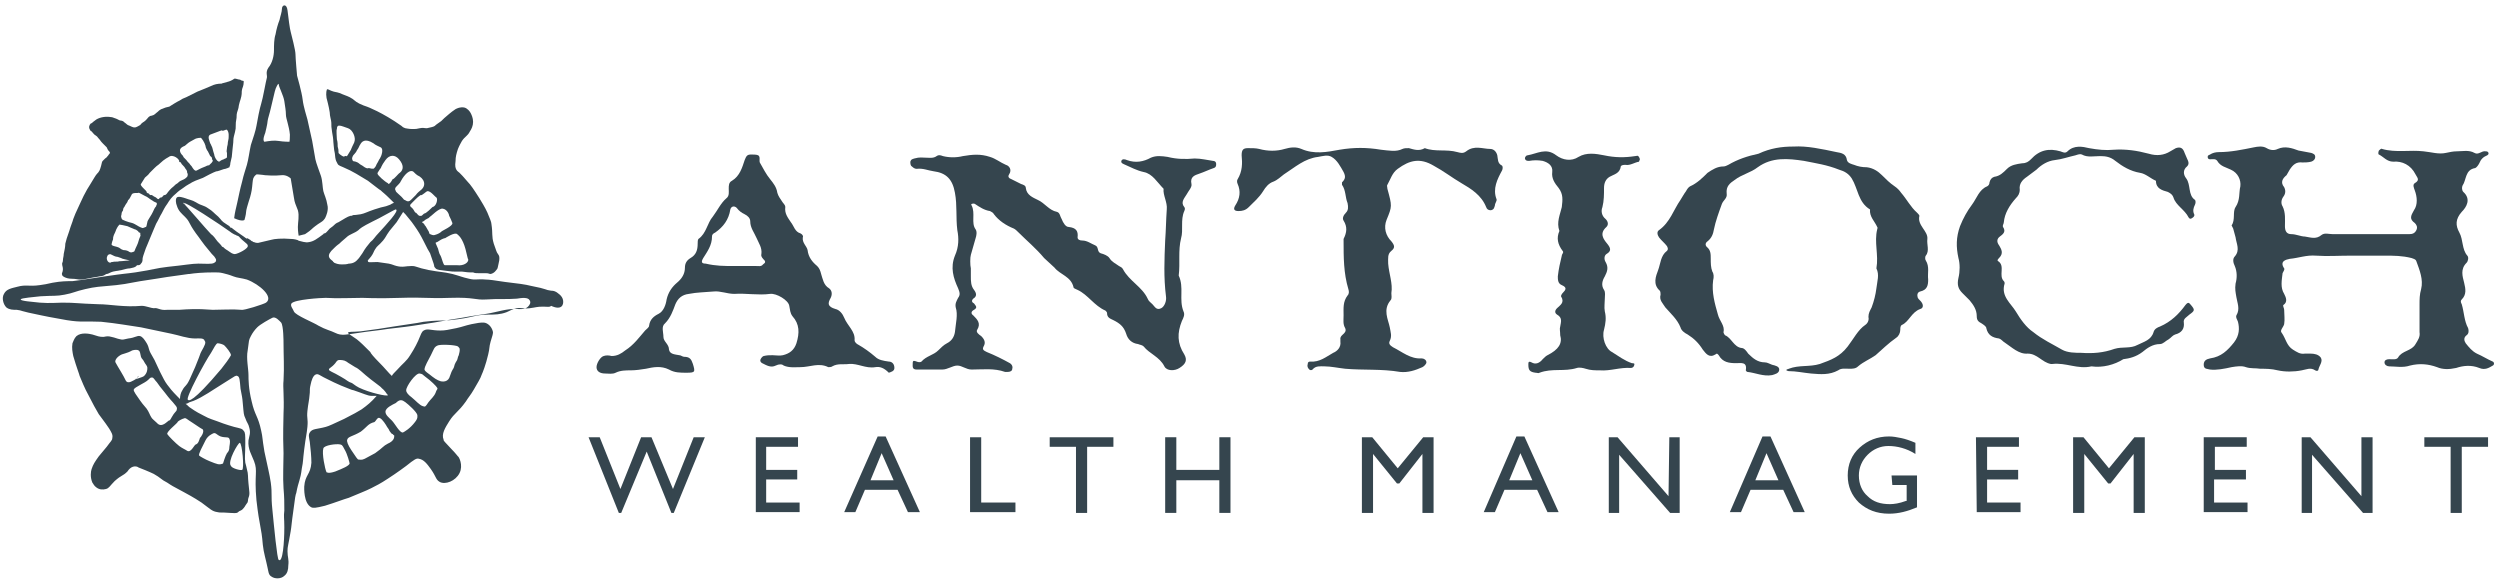 <?xml version="1.0" encoding="utf-8"?>
<!-- Generator: Adobe Illustrator 26.0.1, SVG Export Plug-In . SVG Version: 6.00 Build 0)  -->
<svg version="1.1" id="Layer_1" xmlns="http://www.w3.org/2000/svg" xmlns:xlink="http://www.w3.org/1999/xlink" x="0px" y="0px"
	 viewBox="0 0 313.9 73.7" style="enable-background:new 0 0 313.9 73.7;" xml:space="preserve">
<style type="text/css">
	.st0{fill:#35454E;}
</style>
<g>
	<path class="st0" d="M87.1,54.9h1.4l-3.9,9.5h-0.3l-3.1-7.7L78,64.4h-0.3l-3.8-9.5h1.4l2.6,6.5l2.6-6.5h1.3l2.7,6.5L87.1,54.9
		L87.1,54.9z"/>
	<path class="st0" d="M94.8,54.9h5.4v1.2h-4V59h3.9v1.2h-3.9v2.9h4.2v1.2h-5.5V54.9z"/>
	<path class="st0" d="M110.2,54.8h1l4.3,9.5H114l-1.3-2.8h-4.1l-1.2,2.8h-1.4L110.2,54.8L110.2,54.8z M112.2,60.3l-1.5-3.4l-1.4,3.4
		H112.2z"/>
	<path class="st0" d="M121.8,54.9h1.4v8.2h4.3v1.2h-5.7L121.8,54.9L121.8,54.9z"/>
	<path class="st0" d="M131.8,54.9h8v1.2h-3.3v8.3h-1.4v-8.3h-3.3L131.8,54.9L131.8,54.9z"/>
	<path class="st0" d="M153.1,54.9h1.4v9.5h-1.4v-4.1h-5.4v4.1h-1.4v-9.5h1.4V59h5.4L153.1,54.9L153.1,54.9z"/>
	<path class="st0" d="M178.7,54.9h1.3v9.5h-1.4V57l-2.9,3.7h-0.3l-3-3.7v7.4h-1.4v-9.5h1.3l3.2,3.9L178.7,54.9L178.7,54.9z"/>
	<path class="st0" d="M190.4,54.8h1l4.3,9.5h-1.4l-1.3-2.8h-4.1l-1.2,2.8h-1.4L190.4,54.8L190.4,54.8z M192.4,60.3l-1.5-3.4
		l-1.4,3.4H192.4L192.4,60.3z"/>
	<path class="st0" d="M209.6,54.9h1.3v9.5h-1.2l-6.4-7.3v7.3h-1.3v-9.5h1.1l6.4,7.4L209.6,54.9L209.6,54.9z"/>
	<path class="st0" d="M221.3,54.8h1l4.3,9.5h-1.4l-1.3-2.8h-4.1l-1.2,2.8h-1.4L221.3,54.8L221.3,54.8z M223.3,60.3l-1.5-3.4
		l-1.4,3.4H223.3L223.3,60.3z"/>
	<path class="st0" d="M237.5,59.7h3.2v4c-1.2,0.5-2.3,0.8-3.5,0.8c-1.6,0-2.8-0.5-3.8-1.4c-0.9-0.9-1.4-2-1.4-3.4
		c0-1.4,0.5-2.6,1.5-3.5c1-0.9,2.2-1.4,3.7-1.4c0.5,0,1,0.1,1.5,0.2c0.5,0.1,1.1,0.3,1.8,0.6v1.4c-1.1-0.7-2.3-1-3.4-1
		c-1,0-1.9,0.4-2.6,1.1s-1.1,1.6-1.1,2.6c0,1.1,0.4,2,1.1,2.6c0.7,0.7,1.6,1,2.8,1c0.5,0,1.2-0.1,2-0.4l0.1,0v-2h-1.8L237.5,59.7
		L237.5,59.7z"/>
	<path class="st0" d="M248.1,54.9h5.4v1.2h-4V59h3.9v1.2h-3.9v2.9h4.2v1.2h-5.5L248.1,54.9L248.1,54.9z"/>
	<path class="st0" d="M268,54.9h1.3v9.5h-1.4V57l-2.9,3.7h-0.3l-3-3.7v7.4h-1.4v-9.5h1.3l3.2,3.9L268,54.9L268,54.9z"/>
	<path class="st0" d="M276.7,54.9h5.4v1.2h-4V59h3.9v1.2H278v2.9h4.2v1.2h-5.5V54.9z"/>
	<path class="st0" d="M296.6,54.9h1.3v9.5h-1.2l-6.4-7.3v7.3H289v-9.5h1.1l6.4,7.4V54.9z"/>
	<path class="st0" d="M304.4,54.9h8v1.2h-3.3v8.3h-1.4v-8.3h-3.3V54.9z"/>
</g>
<g>
	<path class="st0" d="M295.1,32.1c-1.5,0-2.8,0.1-4.3,0c-1.2-0.1-2.2,0.3-3.3,0.4c-0.5,0.1-1.3,0.3-0.7,1.2c0.1,0.1-0.1,0.4-0.2,0.6
		c-0.1,0.9-0.3,1.8,0.2,2.6c0.2,0.4,0.5,1-0.1,1.4c-0.1,0.1,0.1,0.4,0.1,0.6c0,0.6,0.1,1.2,0,1.8c-0.1,0.4-0.6,0.8-0.3,1.1
		c0.5,0.7,0.6,1.6,1.4,2.1c0.5,0.3,0.9,0.6,1.5,0.5c0.2,0,0.4,0,0.7,0c0.5,0,1,0.1,1.3,0.5c0.3,0.5-0.2,1-0.3,1.5
		c0,0.2-0.3,0.2-0.4,0.1c-0.6-0.4-1.1-0.1-1.7,0c-1,0.2-2.1,0.2-3,0c-0.8-0.2-1.5-0.2-2.2-0.2c-0.6-0.1-1.2,0-1.8-0.2
		c-0.5-0.2-1.2-0.1-1.8,0c-0.9,0.2-1.9,0.4-2.7,0.3c-0.3-0.1-0.8,0-0.8-0.6c0-0.5,0.3-0.7,0.8-0.8c1.4-0.2,2.2-1,3-2
		c0.7-0.9,0.7-1.8,0.5-2.6c-0.1-0.3-0.3-0.5-0.2-0.8c0.5-0.8,0.1-1.6,0-2.3c-0.1-0.6-0.2-1-0.1-1.7c0.2-0.7,0.2-1.5-0.1-2.2
		c-0.2-0.4-0.3-0.9,0-1.2c0.7-0.8,0.2-1.6,0.1-2.4c-0.1-0.4-0.2-0.7-0.3-1.1c-0.1-0.2-0.2-0.4-0.2-0.4c0.5-0.7,0.1-1.7,0.5-2.3
		c0.6-0.9,0.4-1.8,0.6-2.6c0.1-0.8-0.3-1.7-1.2-2.1c-0.6-0.3-1.3-0.4-1.7-1.1c-0.2-0.3-0.6-0.2-0.9-0.2c-0.2,0-0.3-0.1-0.3-0.3
		c0-0.2,0.1-0.2,0.3-0.3c0.3-0.2,0.7-0.3,1.1-0.3c1.5,0,2.9-0.3,4.4-0.6c0.5-0.1,1.1-0.2,1.6,0.1s1,0.3,1.4,0.1
		c0.9-0.4,1.8-0.1,2.6,0.2c0.5,0.1,1.1,0.2,1.6,0.3c0.3,0.1,0.5,0.2,0.5,0.5s-0.2,0.5-0.5,0.6c-0.4,0.1-0.8,0.1-1.1,0.1
		c-0.8-0.1-1.2,0.3-1.6,0.9c-0.1,0.2-0.3,0.5-0.4,0.7c-0.5,0.4-0.8,0.9-0.3,1.5c0.2,0.4,0.2,0.8-0.1,1.2c-0.3,0.4-0.3,0.9-0.1,1.2
		c0.4,0.8,0.3,1.7,0.3,2.5c0,0.6,0.2,1,0.8,1c0.6,0,1.2,0.3,1.7,0.3c0.7,0.1,1.4,0.4,2.1-0.2c0.4-0.3,0.9-0.1,1.4-0.1
		c2.8,0,5.8,0,8.6,0c0.3,0,0.7,0,1,0c0.4,0,0.7-0.1,0.9-0.5c0.2-0.4,0-0.7-0.2-0.9c-0.7-0.5-0.5-0.9-0.1-1.6
		c0.5-0.7,0.4-1.7,0.1-2.5c-0.1-0.3-0.3-0.7,0-0.9c0.7-0.4,0.3-0.7,0.1-1.1c-0.6-1.2-1.7-1.7-2.8-1.6c-0.8,0-1.2-0.6-1.8-0.9
		c-0.1,0-0.1-0.3,0-0.5c0.1-0.1,0.3-0.3,0.4-0.2c1.7,0.5,3.5,0.1,5.2,0.3c1,0.1,1.9,0.4,2.8,0.2c0.5-0.1,0.9-0.2,1.4-0.2
		c0.7,0,1.5-0.2,2.2,0.2c0.5,0.3,0.9-0.3,1.4-0.2c0.1,0,0.2,0,0.3,0.1c0.1,0.1,0.1,0.3-0.1,0.4c-0.5,0.2-0.8,0.5-1,1
		c-0.1,0.2-0.3,0.5-0.5,0.6c-1.3,0.2-1.1,1.5-1.6,2.2c-0.1,0.2-0.1,0.6,0.1,0.8c1,0.9,0.4,1.9-0.2,2.5c-0.8,0.9-0.8,1.7-0.3,2.6
		s0.3,2.1,1,2.9c0.2,0.2,0.1,0.7-0.1,0.9c-0.8,0.8-0.5,1.7-0.3,2.5c0.2,0.8,0.3,1.5-0.3,2.1c-0.2,0.2-0.1,0.4,0,0.6
		c0.3,1,0.3,2.1,0.8,3c0.1,0.3,0.1,0.7-0.2,0.9c-0.4,0.3-0.3,0.7-0.1,1c0.4,0.5,0.8,1,1.4,1.3c0.7,0.3,1.3,0.7,2,1
		c0.2,0.1,0.2,0.4,0,0.5c-0.5,0.3-1,0.6-1.7,0.3c-1-0.4-2-0.3-2.9,0c-0.9,0.2-1.7,0.2-2.4-0.1c-1.1-0.4-2.2-0.5-3.4-0.2
		c-0.9,0.3-1.8,0.1-2.6,0.1c-0.3,0-0.6-0.2-0.6-0.5s0.3-0.4,0.6-0.4c0.4,0,0.9,0.1,1.1-0.2c0.5-0.9,1.7-0.8,2.2-1.7
		c0.3-0.5,0.6-0.9,0.5-1.5c0-1.2,0-2.4,0-3.5c0-0.6,0-1.2,0.2-1.9c0.3-1.2-0.2-2.4-0.6-3.5c-0.1-0.3-0.4-0.3-0.6-0.4
		c-1.2-0.3-2.2-0.3-3.4-0.3C297.6,32.1,296.4,32.1,295.1,32.1L295.1,32.1z"/>
	<path class="st0" d="M116.3,19.8c0.4,0,0.9,0.1,1.3-0.2c0.3-0.2,0.5-0.1,0.8,0c0.8,0.2,1.7,0.2,2.5,0c1.2-0.2,2.2-0.3,3.4,0.1
		c0.7,0.2,1.3,0.7,2,1c0.4,0.1,0.8,0.6,0.4,1.2c-0.2,0.3,0,0.5,0.3,0.6c0.4,0.2,0.8,0.4,1.2,0.6c0.3,0.1,0.6,0.2,0.6,0.5
		c0.1,0.9,0.9,1.2,1.5,1.5c0.9,0.4,1.4,1.3,2.4,1.5c0.4,0.1,0.4,0.6,0.6,0.9c0.2,0.5,0.5,1,0.9,1c0.9,0.1,1.2,0.5,1.1,1.3
		c0,0.3,0.3,0.4,0.6,0.4c0.6,0,1.1,0.4,1.6,0.6c0.5,0.2,0.2,0.8,0.7,1c0.4,0.1,0.9,0.3,1.1,0.6c0.3,0.5,0.8,0.7,1.2,1
		c0.2,0.1,0.4,0.2,0.5,0.4c0.8,1.5,2.4,2.2,3.1,3.7c0.1,0.3,0.4,0.5,0.6,0.7c0.3,0.3,0.5,0.8,1.1,0.5c0.4-0.2,0.7-0.9,0.6-1.5
		c-0.3-2.4-0.2-4.6-0.1-7c0.1-1.3,0.1-2.5,0.2-3.9c0.1-0.9-0.5-1.8-0.4-2.6c-0.8-0.8-1.4-1.9-2.5-2.1c-0.9-0.2-1.6-0.6-2.3-0.9
		c-0.2-0.1-0.6-0.2-0.5-0.5c0.1-0.3,0.5-0.2,0.7-0.1c1.1,0.4,2.1,0.2,3-0.3c0.7-0.3,1.4-0.2,2.1-0.1c1.2,0.3,2.3,0.3,3.4,0.2
		c0.8,0,1.6,0.2,2.3,0.3c0.2,0,0.4,0.1,0.4,0.4c0,0.2,0,0.4-0.3,0.5c-0.6,0.2-1.2,0.5-1.8,0.7c-0.6,0.2-1.2,0.4-1,1.3
		c0.1,0.4-0.4,0.9-0.6,1.3c-0.3,0.5-0.8,1-0.3,1.6c0.1,0.1,0.1,0.3,0,0.5c-0.5,1.1-0.1,2.4-0.4,3.4c-0.4,1.6-0.1,3.1-0.3,4.7
		c0.7,1.5,0,3,0.6,4.5c0.2,0.4,0,0.8-0.2,1.2c-0.6,1.5-0.6,2.8,0.3,4.2c0.4,0.7,0.2,1.2-0.6,1.7c-0.6,0.4-1.6,0.4-1.9-0.2
		c-0.6-1.2-1.9-1.6-2.6-2.5c-0.2-0.2-0.5-0.2-0.7-0.3c-0.8-0.1-1.3-0.6-1.5-1.3c-0.3-0.9-0.8-1.3-1.6-1.7c-0.4-0.2-0.8-0.3-0.8-0.9
		c0-0.1-0.1-0.2-0.2-0.3c-1.4-0.6-2.2-2-3.5-2.6c-0.2-0.1-0.5-0.2-0.5-0.3c-0.3-1.4-1.7-1.6-2.4-2.5c-0.4-0.4-0.9-0.8-1.3-1.2
		c-1-1.2-2.2-2.2-3.2-3.2c-0.2-0.2-0.4-0.4-0.6-0.5c-1-0.4-1.9-1-2.5-1.8c-0.1-0.2-0.3-0.3-0.5-0.4c-0.7-0.1-1.3-0.5-1.9-0.9
		c-0.2-0.1-0.6,0-0.4,0.2c0.5,1-0.1,2.2,0.5,3c0.2,0.3,0.1,0.8,0,1.1c-0.2,0.7-0.4,1.4-0.6,2.1c-0.1,0.3-0.1,1.3,0,1.7
		c0,0.3,0,0.6,0,1c0,0.6,0,1.2,0.4,1.7c0.3,0.4,0.4,0.8-0.1,1.1c-0.3,0.3-0.1,0.5,0.1,0.6c0.2,0.3,0.5,0.5,0,0.8
		c-0.4,0.2-0.4,0.5-0.1,0.7c0.5,0.5,1,1,0.5,1.8c-0.2,0.3,0.2,0.6,0.5,0.8c0.4,0.4,0.6,0.8,0.3,1.3c-0.2,0.4,0,0.5,0.4,0.7
		c1,0.4,2,0.9,2.9,1.4c0.2,0.1,0.4,0.4,0.3,0.7c0,0.3-0.3,0.4-0.6,0.4c-0.1,0-0.2,0-0.3,0c-1.4-0.5-2.8-0.3-4.2-0.3
		c-0.7,0-1.2-0.5-1.8-0.5c-0.6,0-1.2,0.5-1.9,0.5c-1.1,0-2.2,0-3.2,0c-0.6,0-0.5-0.4-0.5-0.8s0.2-0.3,0.5-0.2c0.2,0.1,0.5,0.1,0.6,0
		c0.6-0.7,1.5-0.8,2.1-1.4c0.3-0.3,0.7-0.7,1.1-0.9c0.6-0.3,0.9-0.8,1-1.4c0.1-1.1,0.4-2.2,0.1-3.1c-0.1-0.5,0.1-0.8,0.3-1.2
		c0.3-0.4,0.2-0.7,0-1.2c-0.6-1.3-1-2.6-0.4-4.1c0.5-1.1,0.5-2.2,0.3-3.2c-0.2-1.6,0-3.1-0.3-4.7c-0.3-1.7-1.1-2.5-2.7-2.7
		c-0.7-0.1-1.3-0.4-2.1-0.3c-0.2,0-0.4-0.1-0.6-0.3c-0.2-0.1-0.2-0.4-0.2-0.6c0.1-0.3,0.2-0.3,0.5-0.4
		C115.5,19.7,115.8,19.8,116.3,19.8z"/>
	<path class="st0" d="M225.2,18.4c1.7-0.1,3.5,0.3,5.4,0.7c0.6,0.1,1.2,0.2,1.3,1c0.1,0.4,0.6,0.5,0.9,0.6c0.5,0.2,1,0.3,1.6,0.3
		c0.8,0.1,1.4,0.5,1.9,1c0.5,0.5,1,1,1.6,1.4c0.3,0.2,0.6,0.5,0.8,0.8c0.7,0.8,1.2,1.8,2,2.5c0.1,0.1,0.3,0.3,0.3,0.4
		c-0.3,1.2,1.1,1.9,1,2.9c-0.1,0.7,0.3,1.5-0.2,2.1c-0.1,0.1-0.1,0.5,0,0.6c0.5,0.8,0.2,1.6,0.3,2.4c0,0.7-0.1,1.3-1,1.5
		c-0.4,0.1-0.4,0.5-0.3,0.8c0.1,0.2,0.4,0.4,0.5,0.6c0.2,0.3,0.2,0.7-0.2,0.8c-1.1,0.4-1.4,1.6-2.3,2c-0.2,0.1-0.2,0.4-0.2,0.6
		c0,0.4-0.2,0.8-0.5,1c-1,0.7-1.8,1.5-2.6,2.2c-0.7,0.5-1.5,0.8-2.2,1.4c-0.3,0.3-0.7,0.3-1.1,0.3c-0.5,0-1-0.1-1.4,0.2
		c-1.1,0.6-2.2,0.5-3.4,0.4c-1-0.1-1.9-0.3-2.8-0.3c-0.1,0-0.3-0.1-0.3-0.1c0-0.2,0.2-0.1,0.3-0.2c1.3-0.5,2.6-0.2,3.9-0.6
		c1.4-0.5,2.5-0.9,3.5-2.2c0.7-0.9,1.3-2.1,2.2-2.7c0.3-0.2,0.5-0.6,0.4-1c0-0.5,0.2-0.8,0.4-1.2c0.3-0.8,0.5-1.6,0.6-2.4
		c0.1-0.9,0.4-1.7,0-2.5c0.3-1.7-0.3-3.3,0.1-4.9c0-0.1,0.1-0.2,0-0.3c-0.3-0.7-1-1.3-0.9-2.2c-1.5-0.9-1.5-2.6-2.3-3.9
		c-0.4-0.6-0.9-0.9-1.6-1.1c-1.5-0.6-2.9-0.8-4.4-1.1c-2-0.3-4-0.5-5.8,0.8c-0.9,0.7-2,0.9-2.9,1.6c-0.6,0.4-1.1,0.8-1,1.7
		c0.1,0.6-0.4,0.8-0.6,1.3c-0.4,1.1-0.8,2.2-1,3.2c-0.1,0.6-0.3,1.1-0.8,1.5c-0.3,0.2-0.3,0.5-0.1,0.7c0.5,0.4,0.5,0.9,0.5,1.5
		c0,0.5,0,1.1,0.2,1.6c0.2,0.3,0.2,0.7,0.1,1.1c-0.2,1.5,0.2,2.9,0.6,4.3c0.2,0.8,0.9,1.4,0.7,2.2c0,0.1,0.1,0.3,0.2,0.4
		c0.8,0.3,1.1,1.5,2.1,1.6c0.3,0,0.6,0.4,0.8,0.7c0.6,0.6,1.2,1.1,2.1,1.1c0.3,0,0.6,0.2,0.9,0.3c0.4,0.1,0.9,0.2,0.9,0.6
		c0,0.5-0.6,0.6-0.9,0.7c-1.1,0.2-2.1-0.3-3.1-0.4c-0.1,0-0.2-0.2-0.2-0.2c0.2-1.1-0.6-0.9-1.2-0.9c-0.9,0-1.7-0.1-2.2-1
		c-0.1-0.1-0.2-0.3-0.4-0.1c-0.8,0.5-1.2-0.1-1.6-0.6c-0.5-0.8-1.1-1.4-1.9-1.9c-0.4-0.2-0.8-0.5-0.9-0.9c-0.4-1-1.2-1.7-1.9-2.5
		c-0.3-0.5-0.8-0.9-0.6-1.6c0-0.1,0-0.4-0.1-0.5c-0.9-0.8-0.5-1.8-0.2-2.6c0.3-0.8,0.3-1.8,1.1-2.4c0.2-0.2,0.1-0.4,0-0.6
		c-0.3-0.4-0.7-0.7-1-1.1c-0.2-0.3-0.3-0.7,0-0.9c1.4-1,1.8-2.5,2.7-3.8c0.2-0.3,0.4-0.7,0.7-1.1c0.1-0.2,0.3-0.5,0.5-0.6
		c0.9-0.4,1.6-1.1,2.2-1.7c0.6-0.4,1.2-0.8,2-0.8c0.2,0,0.4-0.1,0.6-0.2c1.2-0.7,2.4-1.1,3.8-1.4C222.3,18.6,223.7,18.4,225.2,18.4z
		"/>
	<path class="st0" d="M109.9,46.1c-1.2,0.2-2.2-0.5-3.3-0.4c-0.7,0.1-1.4-0.1-2.1,0.3c-0.1,0.1-0.4,0.1-0.5,0.1
		c-1.2-0.6-2.3,0-3.5,0c-0.7,0-1.4,0.1-2.1-0.2c-0.2-0.2-0.6-0.2-1,0c-0.6,0.3-1.1,0-1.7-0.3c-0.2-0.1-0.3-0.3-0.2-0.5
		c0.1-0.2,0.3-0.4,0.4-0.4c0.4-0.1,0.7-0.1,1.1-0.1c0.4,0,0.9,0.1,1.3,0c0.8-0.2,1.4-0.6,1.7-1.5c0.4-1.3,0.4-2.4-0.5-3.4
		c-0.3-0.4-0.3-0.8-0.4-1.3c-0.1-0.7-1.6-1.6-2.4-1.5c-1.5,0.2-3-0.1-4.5,0c-0.9,0-1.8-0.4-2.6-0.3c-1.1,0.1-2.1,0.1-3.1,0.3
		c-0.9,0.1-1.4,0.6-1.7,1.3c-0.3,0.8-0.6,1.7-1.3,2.4c-0.5,0.4-0.2,1.1-0.2,1.7c0,0.6,0.7,0.9,0.7,1.6c0.1,0.6,0.8,0.6,1.3,0.7
		c0.2,0,0.4,0.2,0.6,0.2c0.7,0,0.9,0.3,1.1,0.9c0.3,1,0.3,1.1-0.8,1.1c-0.8,0-1.5,0-2.2-0.4c-1-0.5-2-0.3-2.9-0.1
		c-0.6,0.1-1.3,0.2-1.9,0.2s-1.3,0-1.9,0.3c-0.4,0.2-0.9,0.1-1.3,0.1c-0.7,0-1.1-0.3-1.1-0.8c0-0.5,0.5-1.3,0.9-1.4
		c0.3-0.1,0.6-0.1,1,0c0.7,0,1.2-0.3,1.7-0.7c1.1-0.7,1.8-1.7,2.5-2.5c0.2-0.2,0.5-0.4,0.5-0.6c0.1-0.8,0.6-1.2,1.2-1.5
		c0.6-0.3,0.9-1.1,1-1.8c0.2-0.9,0.7-1.6,1.3-2.1c0.6-0.5,1-1.1,1-1.9c0-0.5,0.2-0.9,0.7-1.2c0.7-0.4,0.9-1,0.9-1.8
		c0-0.2,0-0.5,0.1-0.6c1-0.7,1.1-2,1.8-2.8c0.6-0.8,1-1.7,1.7-2.3c0.4-0.3,0.3-0.8,0.3-1.2c0-0.4,0-0.8,0.4-1c1-0.6,1.3-1.7,1.6-2.6
		c0.2-0.5,0.3-0.7,0.8-0.7c0.3,0,0.7,0,0.9,0.1c0.3,0.2,0.1,0.6,0.2,0.9c0.4,0.7,0.8,1.5,1.3,2.1c0.4,0.5,0.8,1,0.9,1.7
		c0.1,0.4,0.4,0.8,0.6,1.1c0.1,0.2,0.4,0.4,0.4,0.7c-0.1,0.8,0.3,1.3,0.7,1.9c0.4,0.5,0.5,1.2,1.2,1.4c0.2,0.1,0.4,0.3,0.3,0.5
		c-0.1,0.7,0.5,1.1,0.6,1.6c0.1,0.9,0.6,1.5,1.2,2c0.3,0.3,0.4,0.6,0.5,1c0.2,0.6,0.3,1.4,1,1.8c0.4,0.3,0.4,0.8,0.2,1.2
		c-0.4,0.7-0.4,1.1,0.6,1.4c0.5,0.1,0.9,0.6,1.1,1.1c0.4,1,1.4,1.7,1.3,2.8c0,0.3,0.3,0.5,0.5,0.6c0.7,0.4,1.4,0.9,2.1,1.5
		c0.4,0.4,1,0.5,1.7,0.6c0.4,0,0.7,0.3,0.7,0.8c0,0.4-0.4,0.5-0.7,0.6C111,46.2,110.5,46,109.9,46.1z M92.1,33.4L92.1,33.4
		c1,0,1.9,0,2.8,0c0.3,0,0.7,0.1,0.9-0.2c0.1-0.1,0.4-0.2,0.2-0.5c-0.2-0.2-0.5-0.5-0.4-0.8c0.1-0.8-0.3-1.3-0.6-2
		c-0.3-0.7-0.8-1.3-0.8-2.1c0-0.4-0.3-0.7-0.7-0.9c-0.4-0.2-0.7-0.4-1-0.8c-0.3-0.3-0.7-0.2-0.8,0.2c-0.2,1.3-0.9,2.2-1.9,2.9
		c-0.2,0.1-0.4,0.2-0.4,0.5c0,1.1-0.6,1.9-1.1,2.7c-0.3,0.5-0.2,0.7,0.3,0.7C89.9,33.4,90.9,33.4,92.1,33.4z"/>
	<path class="st0" d="M175.8,46.7c-2.3-0.4-4.6-0.2-6.9-0.4c-0.9-0.1-1.8-0.3-2.6-0.3c-0.5,0-1.1-0.1-1.5,0.4
		c-0.1,0.1-0.3,0.1-0.4,0c-0.2-0.2-0.3-0.4-0.2-0.7c0-0.2,0.1-0.3,0.3-0.3c1.2,0.1,2-0.6,2.9-1.1c0.5-0.2,1-0.7,0.9-1.4
		c0-0.1,0-0.2,0-0.3c-0.1-0.6,0.9-0.7,0.6-1.4c-0.3-0.5-0.2-1-0.2-1.6c0-0.9-0.1-1.7,0.5-2.5c0.2-0.2,0.2-0.5,0.1-0.8
		c-0.6-2-0.6-4-0.6-6.1c0-0.1,0-0.1,0-0.2c0.4-0.8,0.5-1.5,0-2.3c-0.2-0.3,0-0.7,0.3-1c0.3-0.3,0.3-0.7,0.2-1.2
		c-0.3-0.7-0.2-1.6-0.7-2.3c0-0.1,0-0.2,0-0.3c0.4-0.4,0.5-0.7,0.2-1.3c-0.4-0.7-0.8-1.5-1.5-1.9c-0.5-0.3-1.1-0.1-1.7,0
		c-1.7,0.2-2.9,1.3-4.3,2.2c-0.4,0.3-0.8,0.7-1.3,0.9c-0.6,0.2-1,0.7-1.3,1.2c-0.5,0.8-1.2,1.4-1.8,2c-0.4,0.4-0.8,0.5-1.3,0.5
		s-0.7-0.2-0.4-0.7c0.6-0.9,0.7-1.8,0.3-2.7c-0.1-0.2-0.1-0.5,0-0.6c0.6-1,0.6-2,0.5-3c0-0.7,0.2-0.9,0.8-0.9c0.5,0,1,0,1.4,0.1
		c1.1,0.3,2.2,0.3,3.2,0c0.7-0.2,1.4-0.3,2.1,0c1.6,0.7,3.2,0.4,4.8,0.1c1.8-0.3,3.4-0.3,5.2,0c1,0.1,1.9,0.3,2.7-0.1
		c0.2-0.1,0.5-0.1,0.8-0.1c0.7,0.2,1.3,0.4,2,0c1.3,0.5,2.7,0.1,4.1,0.5c0.4,0.1,0.7,0.2,1.1-0.1c1-0.8,2.1-0.3,3-0.3
		c0.5,0,0.8,0.4,0.9,0.8c0.1,0.5,0,1,0.6,1.3c0.1,0.1,0.1,0.4,0,0.6c-0.6,1.1-1.2,2.3-0.7,3.6c0.1,0.2-0.2,0.5-0.2,0.8
		c-0.1,0.3-0.1,0.5-0.5,0.6c-0.3,0-0.5-0.1-0.6-0.4c-0.6-1.5-1.9-2.3-3.1-3c-1.2-0.7-2.2-1.5-3.5-2.2c-1.7-1-3-0.7-4.5,0.4
		c-0.7,0.5-0.9,1.3-1.3,2c-0.1,0.1,0,0.3,0,0.5c0.6,2.2,0.6,2.2-0.1,3.9c-0.4,1-0.1,2,0.6,2.7c0.4,0.5,0.5,0.8,0,1.2
		c-0.5,0.4-0.4,0.9-0.4,1.6c0.1,1.3,0.6,2.5,0.4,3.7c0,0.3,0.1,0.7-0.1,0.9c-1,1.2-0.3,2.4-0.1,3.4c0.1,0.6,0.3,1.1,0,1.7
		c-0.2,0.4,0.1,0.6,0.4,0.8c1.2,0.6,2.2,1.5,3.6,1.4c0.3,0,0.6,0.2,0.6,0.5c0,0.2-0.3,0.5-0.5,0.6C177.7,46.5,176.8,46.8,175.8,46.7
		z"/>
	<path class="st0" d="M262.6,46c-1.7,0.4-3.2-0.5-4.9-0.3c-0.1,0-0.1,0-0.2,0c-1.1-0.2-1.7-1.3-2.9-1.3c-1.1,0.1-2-0.8-2.9-1.4
		c-0.2-0.1-0.4-0.4-0.7-0.5c-0.8-0.1-1.4-0.4-1.6-1.3c0-0.2-0.3-0.4-0.6-0.6c-0.4-0.2-0.6-0.4-0.6-0.9c0-0.8-0.4-1.4-0.9-2
		c-0.3-0.3-0.6-0.6-0.9-0.9c-0.5-0.5-0.7-1-0.5-1.9c0.2-0.8,0.2-1.8,0-2.5c-0.3-1.4-0.3-2.6,0.2-4c0.4-1,0.9-1.9,1.5-2.7
		c0.6-0.8,0.9-1.9,1.9-2.3c0.2-0.1,0.3-0.3,0.3-0.5c0.1-0.4,0.3-0.6,0.6-0.7c0.7-0.1,1.1-0.5,1.6-1s1.2-0.6,1.9-0.7
		c0.5,0,0.8-0.2,1.1-0.5c1.1-1.2,2.3-1.4,3.7-1c0.3,0.1,0.6,0.3,0.9,0c0.8-0.8,1.9-0.6,2.7-0.4c1.1,0.2,2.1,0.3,3.1,0.2
		c1.5-0.1,2.9,0.1,4.4,0.5c1,0.3,1.9,0.2,2.7-0.3c0.2-0.1,0.5-0.3,0.7-0.4c0.6-0.2,0.9,0,1.1,0.6c0.1,0.2,0.2,0.5,0.3,0.7
		c0.2,0.4,0.3,0.7,0,1c-0.5,0.4-0.5,1-0.1,1.5c0.6,0.8,0.2,2.1,1.1,2.7c0.1,0.1,0.1,0.4,0,0.6c-0.2,0.4-0.3,0.8-0.1,1.2
		c0.1,0.2-0.1,0.4-0.3,0.5c-0.1,0.1-0.3,0.1-0.4-0.1c-0.5-1-1.6-1.5-1.9-2.5c-0.1-0.3-0.3-0.5-0.7-0.7c-0.7-0.2-1.5-0.4-1.5-1.4
		c-0.7-0.3-1.3-0.9-2-1c-1.2-0.2-2.2-0.8-3.1-1.5c-0.6-0.5-1.2-0.6-1.9-0.6c-0.8,0-1.6,0.2-2.3-0.2c-0.2-0.1-0.5,0-0.8,0.1
		c-0.9,0.2-1.7,0.5-2.6,0.6c-0.9,0.1-1.7,0.6-2.3,1.2c-0.4,0.3-0.8,0.6-1.2,0.9c-0.6,0.4-1,0.9-0.9,1.6c0,0.5-0.2,0.8-0.5,1.1
		c-0.8,0.9-1.4,1.9-1.5,3c0,0.2-0.2,0.4-0.1,0.6c0.4,0.6,0,0.9-0.4,1.2c-0.4,0.3-0.4,0.7-0.1,1.1c0.3,0.5,0.6,1,0,1.6
		c-0.1,0.1-0.3,0.3-0.1,0.4c0.9,0.6,0,1.8,0.7,2.5c0.1,0.1,0.1,0.2,0.1,0.3c-0.5,1.6,0.8,2.5,1.4,3.5c0.6,1,1.3,2,2.2,2.6
		c1.1,0.9,2.4,1.5,3.6,2.2c0.7,0.4,1.7,0.4,2.4,0.4c1.5,0.1,2.8,0,4.2-0.5c1-0.3,2,0,2.9-0.5c0.8-0.4,1.7-0.6,2-1.6
		c0.1-0.4,0.5-0.6,0.8-0.7c1.4-0.6,2.4-1.6,3.2-2.7c0.4-0.5,0.5-0.2,0.7,0c0.5,0.6,0.5,0.7-0.2,1.2c-0.3,0.3-0.8,0.5-0.7,1
		c0.1,0.8-0.3,1.3-1.1,1.5c-0.3,0.1-0.5,0.4-0.8,0.6c-0.4,0.2-0.7,0.6-1.1,0.6c-0.9,0-1.6,0.5-2.2,1c-0.8,0.6-1.6,0.8-2.4,0.9
		C265.5,45.8,264,46.2,262.6,46z"/>
	<path class="st0" d="M195.9,42.1c0-0.5-0.1-0.8,0-1.1c0.1-0.6,0.3-1.1-0.4-1.5c-0.3-0.2-0.3-0.5,0-0.8c0.4-0.4,1-0.7,0.5-1.5
		c0-0.1,0.1-0.3,0.2-0.4c0.4-0.4,0.6-0.7-0.1-1c-0.5-0.2-0.5-0.7-0.5-1.1c0.1-0.9,0.3-1.8,0.5-2.6c0-0.2,0.3-0.4,0.1-0.6
		c-0.6-0.8-0.8-1.6-0.4-2.5c-0.4-1.1,0.1-2.1,0.3-3c0.1-0.9,0.2-1.6-0.4-2.4c-0.5-0.6-0.9-1.2-0.8-2c0.1-0.8-0.5-1.2-1.2-1.4
		c-0.6-0.1-1.1-0.1-1.7,0c-0.2,0-0.4,0-0.5-0.2s0.1-0.5,0.3-0.5c1.2-0.2,2.3-1,3.6,0c0.8,0.6,1.9,0.8,2.8,0.2c1-0.6,2.2-0.4,3.2-0.2
		c1.4,0.3,2.6,0.3,3.9,0.1c0.2,0,0.3-0.1,0.4,0s0.2,0.3,0.2,0.4s-0.1,0.2-0.1,0.3c-0.6,0.1-1.1,0.5-1.7,0.4c-0.2,0-0.5,0-0.6,0.2
		c-0.1,0.9-0.9,1-1.4,1.3c-0.5,0.3-0.7,0.8-0.7,1.4c0,0.8,0,1.6-0.2,2.4c-0.2,0.5-0.1,1.1,0.4,1.5c0.3,0.3,0.4,0.7,0.1,1
		c-0.9,0.8-0.4,1.5,0.1,2.1c0.4,0.5,0.6,0.9-0.1,1.3c-0.3,0.2-0.3,0.7-0.1,1c0.4,0.7,0.2,1.2-0.1,1.8c-0.3,0.5-0.5,1.1-0.1,1.7
		c0.2,0.3,0.1,0.7,0.1,1.1c0,0.5-0.1,1.1,0,1.6c0.2,0.8,0.1,1.5-0.1,2.3c-0.3,1,0.2,2.4,1,2.8c0.8,0.5,1.6,1.1,2.5,1.4
		c0.1,0,0.4,0,0.3,0.2c0,0.2-0.2,0.4-0.4,0.4c-1.4-0.1-2.6,0.4-3.9,0.3c-0.6,0-1.2,0-1.8-0.2c-0.3-0.1-0.8-0.2-1.1-0.1
		c-1.6,0.5-3.1,0-4.7,0.6c-0.1,0.1-0.3,0-0.5,0c-0.7-0.1-0.9-0.3-0.9-1c0-0.3,0-0.5,0.4-0.3c0.5,0.3,1,0.1,1.4-0.4
		c0.2-0.2,0.4-0.4,0.6-0.5C195.7,43.9,196.2,43.1,195.9,42.1z"/>
</g>
<g>
	<path class="st0" d="M18.8,24.2C18.8,24.2,18.8,24.2,18.8,24.2C18.9,24.2,18.8,24.1,18.8,24.2z"/>
	<path class="st0" d="M28.8,21C28.7,21.1,28.9,21,28.8,21L28.8,21z"/>
	<path class="st0" d="M7.8,34.5c0,0.1,0.1,0.2,0.3,0.3C8.3,34.9,8.6,35,9,35c0.5,0,0.8,0.1,1,0.1c0.4,0,0.4,0,1.4-0.2
		c0.4-0.1,0.7-0.1,1.1-0.2c0,0,0.4,0,0.7-0.2c0,0,0.1-0.1,0.2-0.1c0.2,0,0.4-0.2,0.8-0.3c0.1,0,0.4-0.1,1.1-0.2
		c0.4-0.1,0.7-0.2,1-0.2c0.4-0.1,0.7-0.1,0.9-0.4c0,0,0,0,0,0c0,0,0,0,0,0c0,0,0.1,0,0.1,0c0.1,0,0.3,0,0.4-0.2
		c0.2-0.2,0.2-0.4,0.2-0.6c0-0.1,0.1-0.5,0.4-1.3c0.1-0.2,0.2-0.5,0.5-1.2c0.4-1,0.6-1.4,0.8-1.9c0.3-0.5,0.5-1,0.7-1.3
		c0.2-0.4,0.4-0.8,0.7-1.2c0.3-0.5,0.6-0.9,1.1-1.3c0.3-0.3,0.6-0.5,0.9-0.7c0.5-0.4,1-0.6,1.1-0.7c0.4-0.2,0.4-0.2,1.2-0.5
		c0.3-0.1,0.2-0.1,1-0.5c0.8-0.4,0.9-0.4,1-0.4c0.4-0.1,0.8-0.3,1-0.3c0.3-0.1,0.3-0.1,0.5-0.2l0.1-0.3c0-0.1,0-0.2,0.2-1
		c0-0.1,0,0,0.1-1c0.1-0.9,0.1-0.9,0.1-1.1c0-0.3,0.1-0.6,0.2-1c0.1-0.4,0.1-0.5,0.1-0.9c0-0.3,0-0.3,0.1-0.9c0-0.7,0.1-0.7,0.2-1.1
		c0.1-0.3,0-0.2,0.2-0.9c0.1-0.3,0.1-0.3,0.2-0.7c0.1-0.5,0-0.5,0.1-0.9c0-0.1,0.2-0.4,0.2-0.9l0,0c0-0.2,0-0.1-0.3-0.2
		c-0.2-0.1-0.1-0.1-0.2-0.1c-0.2,0-0.6-0.2-0.7-0.1c-0.3,0.2-0.5,0.3-0.9,0.4c-0.8,0.2-0.7,0.2-0.6,0.2c0,0,0,0,0,0
		c-0.6,0-1,0.1-1.4,0.3c-0.5,0.2-0.9,0.4-1.7,0.7c-0.6,0.3-0.8,0.4-1.4,0.7c-0.5,0.2-0.5,0.2-0.8,0.4c-0.6,0.3-0.7,0.4-1.2,0.7
		c-0.1,0.1-0.2,0.1-0.6,0.2c-0.5,0.2-0.6,0.2-0.7,0.3c-0.2,0.1-0.1,0.1-0.5,0.4c-0.2,0.2-0.4,0.3-0.5,0.3c-0.2,0.1-0.2,0-0.3,0.1
		c-0.2,0.1-0.2,0.2-0.5,0.5c-0.3,0.3-0.4,0.2-0.7,0.6C17.1,16,17,16,16.9,16c-0.1,0-0.2,0-0.6-0.2c-0.3-0.1-0.4-0.2-0.5-0.3
		c-0.3-0.2-0.2-0.2-0.4-0.3c-0.2-0.1-0.3,0-0.6-0.2c-0.2-0.1-0.2-0.1-0.5-0.2c0,0-0.2-0.1-0.4-0.1c-0.6-0.1-1.3,0-1.8,0.3
		c-0.1,0.1-0.3,0.2-0.4,0.3c-0.1,0.1-0.2,0.2-0.3,0.2c-0.2,0.2-0.3,0.5-0.1,0.8c0,0,0,0.1,0.2,0.2c0.2,0.2,0.3,0.4,0.5,0.5
		c0.3,0.2,0.2,0.2,0.4,0.4c0.2,0.2,0.2,0.3,0.5,0.6c0.4,0.4,0.4,0.4,0.5,0.5c0.1,0.2,0.1,0.3,0.3,0.5c0.1,0.1,0.1,0.1,0.1,0.2
		c0,0.1-0.1,0.1-0.2,0.3c-0.2,0.2-0.1,0.2-0.4,0.4c-0.2,0.2-0.2,0.2-0.3,0.3c-0.1,0.1-0.1,0.2-0.2,0.6c-0.1,0.3-0.1,0.4-0.2,0.6
		c-0.1,0.2-0.2,0.3-0.3,0.4c-0.2,0.2-0.4,0.6-0.9,1.4c-0.2,0.3-0.5,0.8-0.8,1.4c-0.3,0.6-0.5,1.1-0.7,1.5c-0.3,0.6-0.4,0.9-0.6,1.4
		c-0.1,0.4-0.3,0.8-0.5,1.5c-0.3,0.8-0.4,1.2-0.5,1.6C8.2,31,8.1,31.4,8,31.9c0,0.3-0.1,0.5-0.1,0.8c0,0.2-0.1,0.3-0.1,0.4
		c0,0.3,0.1,0.4,0.1,0.7C7.9,34.2,7.7,34.3,7.8,34.5z M26.4,16.9c0.3-0.1,0.8-0.3,0.8-0.3c0.3-0.1,0.7-0.3,0.7-0.2
		c0.1,0.1,0.5-0.2,0.6-0.1c0.3,0.3,0.2,0.9,0.2,1.1c-0.1,0.5-0.1,0.5-0.1,0.6c0,0.2-0.1,0.4-0.1,0.6c0,0.2-0.1,0.4,0,0.6
		c0,0.3,0,0.3,0,0.5v0c0,0.2-0.3,0.2-0.4,0.3c-0.4,0.1-0.5,0.3-0.6,0.3c-0.1,0-0.1-0.1-0.2-0.1c-0.3-0.3-0.4-0.7-0.4-0.8
		c-0.2-0.6-0.2-0.8-0.3-1c-0.2-0.3,0.1,0.1-0.2-0.4C26.3,17.7,26,17.1,26.4,16.9z M23,18.4c0.3-0.1,0.3-0.2,0.7-0.5
		c0,0,0.3-0.2,0.7-0.4c0.3-0.2,0.8-0.2,0.8-0.2c0.1,0,0.5,0.6,0.6,1c0,0.2,0.2,0.6,0.3,0.7c0.1,0.2,0.1,0.2,0.2,0.4
		c0.1,0.3,0.2,0.2,0.3,0.4c0.1,0.1-0.1,0.1,0.1,0.3c0.1,0.2-0.3,0.5-0.4,0.6c0,0.1-0.2,0-0.5,0.2l0,0c-0.3,0.1-0.7,0.3-0.7,0.3
		c-0.4,0.2-0.5,0.3-0.6,0.2c0,0-0.1,0-0.3-0.3c-0.1-0.2-0.2-0.3-0.3-0.4c-0.1-0.2-0.3-0.3-0.5-0.6c-0.4-0.4-0.4-0.4-0.4-0.5
		C22.8,19.4,22.2,18.8,23,18.4z M17.7,23.1c0,0,0.3-0.5,0.5-0.8c0.2-0.2,0.4-0.3,0.6-0.6c0.2-0.2,0.4-0.4,0.6-0.6
		c0.4-0.4,0.4-0.3,0.7-0.6c0.5-0.5,1.1-0.8,1.1-0.8c0.5-0.4,1.4,0.3,1.3,0.6c0,0.1,0.1,0,0.2,0.1c0.1,0.2,0.1,0.2,0.3,0.4
		c0.2,0.2,0.1,0.1,0.3,0.4c0.2,0.2,0.2,0.4,0.2,0.5c0.1,0.1,0.1,0.3,0,0.5l0,0c-0.1,0.1-0.3,0.3-0.6,0.4c-0.2,0.1-0.3,0.1-0.6,0.4
		c-0.2,0.1-0.3,0.2-0.5,0.4c-0.4,0.3-0.6,0.6-0.7,0.7c-0.2,0.3-0.3,0.4-0.5,0.4c-0.1,0-0.2,0.3-0.4,0.3c-0.2,0-0.2,0.2-0.3,0.2
		c-0.2,0-0.2-0.2-0.5-0.3c-0.1,0-0.3-0.3-0.5-0.2c-0.2-0.1-0.2-0.2-0.2-0.2c-0.1,0-0.3-0.1-0.3-0.2C18.5,24,17.5,23.3,17.7,23.1z
		 M15.2,27.1c0.1-0.1,0-0.4,0.2-0.6c0.1-0.1,0-0.3,0.2-0.5c0.3-0.5-0.1,0.1,0.3-0.5c0.1-0.1,0.1-0.2,0.2-0.4c0.1,0,0.3-0.4,0.4-0.6
		c0.1-0.4,0.8-0.2,0.9-0.3c0.1,0,0.4,0.2,0.8,0.4c0.3,0.1,0.6,0.4,0.8,0.5c0.3,0.2,0.3,0.2,0.5,0.3c0.2,0,0.2,0.2,0.2,0.2
		c0,0.1-0.1,0.2-0.1,0.3v0c-0.2,0.2-0.3,0.5-0.4,0.7c-0.1,0.2-0.2,0.4-0.4,0.7c-0.2,0.3-0.3,0.5-0.3,0.6c-0.1,0.4-0.1,0.6-0.2,0.6
		c-0.1,0-0.3,0.2-0.5,0.1c0,0-0.3-0.1-0.6-0.3c-0.2-0.1-0.3-0.2-0.6-0.3c-0.5-0.1-1.3-0.4-1.3-0.5C15.2,27.3,15.2,27.1,15.2,27.1z
		 M14.1,30.3c0.2-0.4,0-0.3,0.2-0.8c0.3-0.6,0.2-0.5,0.3-0.7c0.2-0.4,0.3-0.5,0.4-0.6c0.1,0,0.6,0.1,1,0.2c0.4,0.2,0.5,0.2,0.7,0.3
		c0.4,0.2,0.2,0,0.6,0.3c0.2,0.2,0.1,0.2,0.2,0.2c0.2,0,0.1,0.2,0.1,0.2c0.1,0.1,0,0.3,0,0.3v0c-0.2,0.4-0.2,0.7-0.4,1.1
		c-0.3,0.6-0.3,0.8-0.4,0.8c-0.1,0-0.3,0.2-0.6,0c-0.1-0.1-0.4-0.2-0.7-0.2c-0.4-0.1-0.4-0.3-0.8-0.4c-0.3-0.1-0.6-0.1-0.7-0.3
		C14,30.9,14,30.6,14.1,30.3z M13.5,32.1c0.1-0.2,0.2-0.1,0.3-0.2c0.1,0,0.6,0.3,0.7,0.3c0.2,0.1-0.1-0.1,0.7,0.2
		c0.1,0.1,0.7,0.2,1.1,0.3c-0.3,0-0.9,0.1-1.3,0.1c-0.3,0.1-0.6,0-0.9,0.1c0,0-0.1,0-0.1,0c0,0,0,0,0,0
		C13.7,33.2,13.2,32.6,13.5,32.1z"/>
	<path class="st0" d="M41.4,14.1c0,0.5,0.2,1,0.2,1.3c0,0.4,0,0.6,0.1,1.2c0.2,1.1,0.1,0.8,0.2,1.7c0.1,1.1,0.1,0.4,0.2,1.5
		c0,0.1,0.1,0.4,0.1,0.4c0.3,0.6,0.2,0.5,0.9,0.8c1.2,0.5,2.1,1.1,3.1,1.7c0.8,0.6,1.4,1.1,1.6,1.2c0.3,0.3,0.4,0.3,1.3,1.2
		c0.1,0.1,0.3,0.3,0.4,0.4h0c0.2,0,0.4,0,0.6,0c0.3,0.1,0.5,0.4,0.5,0.7c0,0.1,0,0.2-0.1,0.3v0c0.1,0.1,0.2,0.2,0.4,0.4
		c0.3,0.4,0.7,0.8,1.1,1.4c0.5,0.7,0.8,1.2,1.2,2c0.4,0.8,0.6,1.2,0.8,1.5c0.5,1.4,0.5,1.5,0.5,1.5c0,0.2,0.1,0.3,0.2,0.4
		c0.2,0.2,0.5,0.2,1.3,0.3c0.7,0.1,0.9,0.1,1.1,0.1c0.1,0,0.3,0,0.9,0c0.2,0,0.6,0.1,1,0.1c0.2,0,0.3,0,0.4,0h0
		c0.2,0.1,0.4,0.1,0.7,0.1c0.4,0,0.4,0,0.9,0c0.4,0,0.4,0.1,0.6,0.1c0.5-0.1,0.7-0.5,0.8-0.6c0.1-0.1,0.1-0.3,0.2-0.7
		c0.1-0.4,0.1-0.5,0.1-0.7l0,0c0-0.3-0.1-0.4-0.3-0.7c0,0-0.1-0.2-0.4-1.1c-0.3-1-0.1-1.2-0.3-2.5c0-0.2-0.2-0.7-0.5-1.4
		c-0.1-0.2-0.2-0.5-1-1.8c-0.7-1.1-1.1-1.7-1.5-2.1c-0.5-0.6-0.8-0.9-1-1.1c-0.1-0.1-0.3-0.2-0.4-0.4c-0.1-0.2-0.2-0.4-0.1-1.1
		c0-0.5,0.1-0.9,0.3-1.5c0.2-0.5,0.4-0.8,0.5-1c0.4-0.6,0.7-0.6,1-1.2c0.2-0.3,0.4-0.7,0.4-1.2c0-0.5-0.2-0.9-0.3-1.1
		c-0.1-0.2-0.4-0.6-0.8-0.7c-0.5-0.1-0.9,0.1-1.1,0.2c-0.1,0.1-0.2,0.1-0.8,0.6c-0.6,0.5-0.7,0.6-1,0.9c-0.4,0.3-0.6,0.4-0.8,0.6
		c-0.1,0.1-0.5,0.2-1,0.3c-0.4,0-0.4-0.1-0.9,0c-0.4,0.1-0.5,0.1-0.9,0.1c-0.5,0-0.8-0.1-0.9-0.1c-0.3-0.1-0.4-0.2-0.5-0.3
		c-2.4-1.7-4.3-2.4-4.3-2.4c-0.3-0.1-0.6-0.2-1-0.4c-0.6-0.3-0.6-0.5-1.2-0.8c-0.4-0.2-0.8-0.3-1.2-0.5c-0.6-0.2-0.6-0.1-1.1-0.3
		c-0.5-0.2-0.1-0.1-0.5-0.2c-0.1,0-0.2,0.5-0.1,1.1C41,12.3,41.3,13.4,41.4,14.1z M57.4,29.4c0.1,0.1,0.5,0.3,0.9,1.4
		c0.2,0.5,0.4,1.7,0.5,1.8c0,0.4-0.6,0.8-1.4,0.7c-0.2,0-0.1,0-0.7,0l0,0c-0.3,0-0.7,0-0.8,0c-0.2,0-0.2-0.2-0.3-0.4
		c-0.1-0.3-0.1-0.3-0.2-0.6c-0.1-0.3-0.2-0.3-0.3-0.7c-0.1-0.4-0.1-0.4-0.2-0.6c-0.1-0.3-0.2-0.4-0.2-0.5c0-0.1,0.1,0,0.5-0.3
		c0.3-0.2,0.6-0.3,0.7-0.3C55.9,29.9,57.1,29.1,57.4,29.4z M55.6,26.2c0.6,0.1,0.8,0.8,0.8,0.9c0.1,0.2,0.3,0.6,0.4,0.9
		c0.1,0.4-1.4,1-1.4,1.1c-0.1,0.1-0.4,0.3-0.8,0.4v0c-0.3,0.1-0.5-0.1-0.6-0.1c-0.1,0-0.1-0.2-0.2-0.4c-0.1-0.1-0.1-0.2-0.3-0.5
		c-0.1-0.2-0.2-0.2-0.2-0.3c-0.2-0.3-0.3-0.2-0.3-0.3c0-0.1,0.1,0,0.4-0.3c0.5-0.3,0.3-0.1,0.6-0.4C54.1,27.2,55.1,26.1,55.6,26.2z
		 M53.7,24c0.4,0,0.9,0.7,1.1,0.8c0.2,0.2,0,1.1-0.5,1.2c-0.1,0.1-0.8,0.8-1,0.8c-0.1,0-0.3,0.3-0.4,0.3l0,0c0,0,0,0,0,0
		c0,0-0.1,0-0.2,0c-0.2,0-0.4-0.4-0.5-0.4c-0.1,0-0.1-0.1-0.3-0.4c-0.2-0.3-0.4-0.3-0.4-0.5c0-0.1,0-0.1,0.3-0.4
		c0.2-0.2,0.2-0.2,0.4-0.4c0.4-0.4,0.5-0.4,0.6-0.5C53,24.6,53.5,24,53.7,24z M51.8,21.5c0.1,0,0.3,0.3,0.6,0.5
		c0.9,0.4,1.2,1.3,0.4,1.9c0,0-0.4,0.3-0.6,0.6c-0.2,0.2-0.5,0.5-0.6,0.6c-0.4,0.4-0.7,0-0.8,0l0,0c-0.1,0-0.1-0.1-0.4-0.4
		c-0.3-0.3-0.7-0.6-0.7-0.7c0-0.1-0.2-0.2,0-0.5c0.2-0.2,0.6-0.6,0.6-0.7C50.5,22.4,51.2,21.3,51.8,21.5z M50.1,20
		c0.6,0.7,0.6,1.3,0.1,1.7c-0.2,0.1-0.7,0.8-0.9,0.8c-0.5,0.9-0.6,0.5-0.6,0.5c-0.4-0.2-1.3-1-1.3-1.2c0-0.1,0-0.1,0.2-0.4
		c0.1-0.2,0.2-0.2,0.3-0.5c0.1-0.2,0.2-0.4,0.5-0.8C48.9,19.4,49.6,19.4,50.1,20z M45.2,18.2c0.2-0.4,0.6-0.9,1.7-0.2
		c0.2,0.2,0.7,0.4,0.9,0.5c0.4,0.2,0.1,1.1-0.1,1.4c-0.1,0.1-0.2,0.4-0.4,0.7h0c-0.1,0.2-0.1,0.3-0.3,0.5c-0.1,0.2-0.6,0-0.7,0
		c-0.2,0.1-0.4,0-0.8-0.3c-0.4-0.2-0.4-0.3-0.6-0.4c-0.4-0.2-0.5-0.1-0.6-0.2c0-0.1-0.2-0.2,0-0.6c0-0.1,0.4-0.4,0.5-0.7
		C45.1,18.5,45.1,18.3,45.2,18.2z M42.3,16.2c0-0.7,0.5-0.4,1.4-0.1c0.6,0.2,1,1.2,0.8,1.7c0,0.1-0.2,0.4-0.4,0.9h0
		c0,0.1-0.3,0.5-0.4,0.7c-0.2,0.4-0.3,0.1-0.4,0.2c-0.1,0.1-0.2,0.1-0.6-0.2c-0.2-0.2-0.2-0.1-0.2-0.4c0-0.2,0-0.2-0.1-0.6
		c0-0.2,0-0.6-0.1-0.9C42.3,17.3,42.2,16.3,42.3,16.2z"/>
	<polygon class="st0" points="49.4,22.5 49.4,22.5 49.4,22.5 	"/>
	<path class="st0" d="M17.2,47.4c0.1-0.1,0.2-0.2,0.2-0.2C17.4,47.3,17.3,47.4,17.2,47.4z"/>
	<path class="st0" d="M16.9,47.7C16.9,47.7,16.9,47.7,16.9,47.7L16.9,47.7c0,0,0.1-0.1,0.3-0.2C17.1,47.5,17,47.6,16.9,47.7z"/>
	<path class="st0" d="M70.7,37.7L70.7,37.7c-0.1-0.6-0.7-0.9-0.8-1c-0.3-0.2-0.6-0.2-0.7-0.2c-0.8-0.1-0.4-0.2-2.5-0.6
		c-0.8-0.2-1.6-0.3-3.3-0.5c-1.3-0.2-2-0.3-2.4-0.3c-1.1-0.1-1.3,0.1-2.1-0.1c-0.9-0.2-1-0.3-2.1-0.6c-1.3-0.3-1.4-0.2-3-0.5
		c-1.5-0.3-1.5-0.5-2.1-0.5c-0.8,0-1.1,0.2-1.9,0c-0.4-0.1-0.5-0.2-1-0.3c-0.1,0-0.6-0.1-1.4-0.2c-0.8,0-1.2,0.1-1.2-0.1
		c-0.1-0.1,0.1-0.2,0.4-0.6c0.3-0.4,0.3-0.6,0.5-0.9c0.3-0.5,0.4-0.4,1-1.1c0.4-0.5,0.3-0.5,0.8-1.2c0.5-0.6,0.5-0.6,0.9-1.1
		c0.4-0.6,0.3-0.5,0.7-1.1c0.1-0.2,0.2-0.3,0.3-0.4v0c0,0,0,0,0,0l0,0c0.1-0.1,0.1-0.2,0.1-0.3c0-0.3-0.3-0.6-0.5-0.7
		c-0.2-0.1-0.4-0.1-0.6,0c0,0,0,0,0,0c0,0,0,0,0,0h0c-0.2,0-0.5,0.1-0.8,0.3c-1,0.4-0.5,0.1-2,0.6c-0.9,0.3-1.2,0.5-1.7,0.6
		C44.7,27,44.5,27,44.4,27c-0.1,0-0.2,0.1-0.3,0.1c0,0,0,0,0,0c0,0-0.1,0-0.1,0c-0.4,0.1-0.8,0.4-1.5,0.8c-0.3,0.1-0.5,0.3-0.7,0.5
		l-0.4,0.3c0,0,0,0,0,0l0,0c-0.2,0.2-0.4,0.5-0.6,0.6c0,0-0.1,0-0.1,0c-0.1,0,0,0-0.1,0.1c-0.8,0.6-1.2,0.9-1.8,1
		c-0.5,0.1-0.9-0.1-1.4-0.2l0.1,0c-0.2-0.1-0.6-0.2-1-0.2c-1.1-0.1-2.1,0-2.4,0.1c-0.9,0.2-1.3,0.3-1.7,0.4c-0.1,0-0.3,0-0.5-0.1
		c-0.1,0-0.1,0-0.2-0.1c-0.1,0-0.2-0.1-0.3-0.2c-0.1,0-0.1-0.1-0.2-0.1c0,0-0.1-0.1-0.1-0.1C31,30,31,30,30.6,29.7
		c-0.9-0.6-1-0.7-1.4-1c0,0-0.1-0.1-0.1-0.1l-0.1,0c0,0-0.1,0-0.1-0.1c-0.1-0.1-0.2-0.2-0.4-0.3c-0.8-0.5-0.6-0.5-1.1-1
		c-0.6-0.5-0.7-0.7-1.2-1c-0.7-0.5-0.8-0.3-1.6-0.8c-0.5-0.3-0.8-0.3-1.3-0.5c-0.3-0.1-0.9-0.3-1.1-0.1c-0.2,0.2-0.1,0.8,0,1
		c0.2,0.7,0.6,1,1,1.4c0.7,0.7,0.4,0.7,1.4,2.1c0.4,0.5,0.9,1.3,1.6,2.1c0.3,0.4,0.5,0.6,0.7,0.8c0.2,0.3,0.3,0.4,0.2,0.6
		c0,0.1-0.1,0.1-0.2,0.2c-0.3,0.2-1.1,0.1-2,0.1c-0.8,0-1.8,0.2-3.8,0.4c-1.7,0.2-1.5,0.3-4.1,0.7c-1.4,0.2-1.1,0.1-3.8,0.5
		c-3.3,0.5-3.2,0.5-4.1,0.6c-0.7,0-1.4,0-2.5,0.2c-0.9,0.2-0.9,0.2-1.6,0.3c-1.4,0.2-1.7-0.1-2.8,0.2c-0.8,0.2-1.4,0.3-1.7,0.9
		c-0.3,0.5-0.1,1.3,0.3,1.7c0.4,0.3,0.8,0.3,1.3,0.3c0.8,0.1,0.1,0.1,3.1,0.7c1.4,0.3,2.2,0.4,3.2,0.6c1.9,0.3,2.1,0.1,4.3,0.2
		c2,0.2,3.6,0.5,5,0.7c0.9,0.2,0.5,0.1,3.8,0.8c1,0.2,2,0.6,3,0.6c0.5,0,1.1-0.1,1.2,0.3c0.2,0.2,0,0.6-0.4,1.3
		c-0.3,0.6,0.1-0.2-0.8,2c-0.7,1.6-0.8,1.8-1,2.1c-0.3,0.4-0.4,0.4-0.6,0.8c-0.2,0.3-0.3,0.7-0.3,1.1c0,0,0,0,0,0
		c-0.1-0.1-0.2-0.2-0.3-0.3c-0.7-0.7-1-1.1-1.3-1.5c-0.3-0.4-0.5-0.8-0.9-1.6c-0.4-0.8-0.3-0.7-0.7-1.5c-0.5-0.9-0.6-1-0.7-1.4
		c-0.1-0.4-0.2-0.6-0.4-0.9c-0.2-0.3-0.4-0.6-0.7-0.7c-0.4-0.1-0.6,0.2-1.5,0.3c-0.5,0.1-0.7,0.2-1,0.1c-0.5-0.1-0.6-0.2-1.1-0.3
		c-0.4-0.1-0.5-0.1-1,0c-0.6,0-0.7-0.1-1.4-0.3c-0.4-0.1-1.4-0.3-2,0.2c-0.3,0.3-0.4,0.7-0.5,0.9c-0.1,0.6,0,1.1,0.1,1.6
		c0.4,1.4,0.8,2.4,0.8,2.5c0.3,0.7,0.6,1.5,1.1,2.4c0.6,1.2,0.9,1.7,1.3,2.4c0.2,0.3,0.7,0.9,1.3,1.8c0.3,0.5,0.5,0.8,0.4,1.2
		c0,0.3-0.2,0.4-0.7,1.1c-0.6,0.7-0.9,1.1-1,1.2c-0.5,0.7-0.7,1-0.9,1.6c-0.1,0.3-0.2,1,0.1,1.7c0.1,0.1,0.2,0.4,0.5,0.6
		c0.4,0.3,0.8,0.3,1.2,0.2c0.4-0.1,0.5-0.4,1.1-1c0.9-0.8,1-0.6,1.6-1.2c0.2-0.3,0.4-0.5,0.7-0.6c0.3-0.1,0.6,0,0.7,0.1
		c1.3,0.5,1.9,0.8,1.9,0.8c0.9,0.5,0.9,0.7,1.7,1.1c0.6,0.4,0.6,0.4,2.1,1.2c1.3,0.7,1.9,1.1,2.2,1.3c1.1,0.8,1.3,1.1,2,1.2
		c0.4,0.1,0.3,0,1.6,0.1c0.4,0,0.8,0.1,1-0.1c0.2-0.2,0.2-0.1,0.5-0.3c0.4-0.4,0.3-0.4,0.6-0.8c0.2-0.2,0.1-0.5,0.2-0.7
		c0.2-0.5,0.1-0.7,0-1.8l0,0c-0.1-0.9,0-1.1-0.2-1.8c-0.1-0.5-0.1-0.4-0.2-0.8c-0.1-0.7,0-1.1,0-2.5c0-1,0-1.3-0.2-1.5
		c-0.2-0.3-0.4-0.3-1.2-0.5c0,0-1.1-0.3-2.1-0.7c-0.5-0.2-1-0.3-1.7-0.7c-0.4-0.2-1-0.5-1.7-1c-0.2-0.1-0.3-0.3-0.6-0.5
		c0.2,0,0.3-0.1,0.5-0.2c0.7-0.2,1.2-0.5,1.4-0.6c0.7-0.4,1.2-0.7,1.8-1.1c0.6-0.4,1.3-0.8,1.9-1.2c0.5-0.3,0.7-0.5,0.9-0.4
		c0.3,0.1,0.3,0.5,0.4,1.6c0.2,1.2,0.2,0.8,0.3,2c0.1,1.1,0.1,1.3,0.3,1.7c0.2,0.6,0.4,0.7,0.5,1.2c0.2,0.7,0,1-0.1,1.6
		c-0.1,1.1,0.4,1.8,0.7,2.6c0.5,1.3,0,1.6,0.3,4.9c0.4,3.5,0.6,3.2,0.8,5.6c0.1,1,0.4,1.9,0.6,2.9c0.1,0.4,0.1,0.9,0.5,1.1
		c0.4,0.3,1.2,0.3,1.6-0.1c0.4-0.3,0.5-0.8,0.5-1.3c0.1-0.8-0.1-1-0.1-1.8c0-0.6,0.1-0.7,0.4-2.5c0,0,0.1-0.6,0.2-1.6
		c0.4-3.1,0.4-2.9,0.5-3.2c0.3-1.6,0.5-1.5,0.7-3.1c0.2-1,0.1-0.8,0.3-2.4c0.2-1.6,0.3-1.8,0.4-2.8c0.1-1.1-0.1-1,0-2
		c0.1-1,0.2-1.1,0.3-2.3c0-0.4,0-0.6,0.1-1c0.1-0.5,0.3-1.2,0.7-1.3c0.3-0.1,0.5,0.2,1.6,0.7c0.4,0.2,0.8,0.4,1.5,0.7
		c0.8,0.3,1.4,0.6,1.6,0.6c1.2,0.4,1.8,0.7,2.2,0.7c0.2,0,0.5,0,0.7,0h0c0,0,0,0,0,0c0,0,0,0,0,0c-0.7,0.8-1.2,1.2-1.9,1.7
		c-0.5,0.3-1,0.6-2.2,1.2c-1.3,0.6-1.9,0.9-2.3,1c-1.1,0.3-1.7,0.2-2,0.7c-0.2,0.3-0.1,0.6,0,1.2c0.1,0.8,0.2,1.9,0.2,2.6
		c-0.1,1.5-0.8,1.5-0.9,3c0,0.1-0.1,2.1,0.9,2.6c0.2,0.1,0.5,0.1,1.7-0.2c1.3-0.4,2.3-0.8,3-1c1.4-0.6,2-0.8,2.8-1.2
		c0.6-0.3,1.2-0.6,2.1-1.2c1.1-0.7,2.3-1.6,2.3-1.6c1-0.8,1.3-1,1.6-0.9c0.6,0.1,1,0.6,1.5,1.3c0.7,1,0.6,1.3,1.1,1.6
		c0.7,0.4,2-0.1,2.5-1.1c0.5-1-0.1-2.1-0.2-2.1c-0.1-0.1-0.3-0.4-0.8-0.9c-0.9-1-1-1-1-1.2c-0.3-0.7,0.2-1.5,0.7-2.3
		c0.7-1.1,1.1-1.1,2.1-2.5c0.3-0.5,0.6-0.8,1-1.5c0.5-0.9,0.8-1.3,1-1.9c0.1-0.2,0.5-1.2,0.8-2.5c0.2-0.8,0.1-0.9,0.3-1.6
		c0.2-0.7,0.3-0.9,0.3-1.2c-0.1-0.5-0.4-0.9-0.8-1.1c-0.2-0.1-0.5-0.2-1.9,0.1c-0.9,0.2-1,0.3-1.9,0.5c-1,0.2-1.4,0.3-2,0.3
		c-1.2,0-1.6-0.3-2.1,0c-0.3,0.2-0.3,0.4-0.7,1.3c0,0-0.4,0.9-1,1.8c-0.5,0.8-0.8,0.9-1.7,1.9c-0.3,0.3-0.5,0.5-0.6,0.7l0,0
		c0,0,0,0,0,0c-0.1-0.1-0.2-0.2-0.3-0.3c-0.3-0.3-0.6-0.7-1.2-1.3c-0.8-0.8-1.2-1.3-1.2-1.4c-0.8-0.8-1.2-1.2-1.7-1.6
		c-0.7-0.5-1.1-0.7-1.1-0.8c0-0.2,0.5-0.1,1.6-0.2l2.2-0.3c0.6-0.1,1.3-0.2,1.9-0.3c3.4-0.5,3.3-0.5,3.8-0.6
		c1.8-0.2,1.5-0.1,3.3-0.2c3-0.3,3-0.7,4.9-0.7c0.7,0,1.4,0,2.2-0.3c0.5-0.2,0.7-0.4,1.3-0.5c0.6-0.1,0.7,0.1,1.6,0
		c0.8-0.1,0.9-0.2,1.7-0.2c0.6,0,0.8,0.1,1-0.1C70.5,39,70.8,38.3,70.7,37.7z M23.1,25.5c0,0,0.1,0.1,0.2,0.2
		C23.1,25.6,23.1,25.5,23.1,25.5z M26.5,29.4L26.5,29.4c-0.6-0.6-3.2-3.7-3.5-3.9c0-0.4,4.8,2.8,5.9,3.6c0.1,0.1,0.6,0.4,0.7,0.4
		c0.1,0.1,0.3,0.1,0.4,0.2c0.5,0.6,1.1,0.9,1.1,1.1c0.2,0.4-1.3,1.1-1.6,1.1c-0.1,0-0.3,0-0.7-0.3c-0.4-0.3-0.4-0.2-0.8-0.6L27.9,31
		c-0.1-0.2-0.4-0.5-0.6-0.7C27,29.9,26.8,29.6,26.5,29.4z M15.8,47.8c-0.1-0.2-0.4-0.8-0.6-1.1c-0.3-0.5-0.6-1-0.7-1.2
		c-0.1-0.2,0.1-0.6,0.6-0.9c0.3-0.2,0.8-0.2,1.5-0.6c0.3-0.1,0.7-0.1,0.8,0c0.2,0.1,0.2,0.4,0.3,0.8c0.1,0.3,0.2,0.2,0.5,0.8
		c0.3,0.4,0.3,0.5,0.3,0.6c0,0.2,0,0.6-0.4,1c-0.2,0.2-1.2,0.4-1.2,0.5c-0.2,0.1-0.1,0.1,0,0C16.8,47.7,16.1,48.3,15.8,47.8z
		 M19.7,53.1c-0.3-0.3-0.6-0.5-0.7-0.7c-0.2-0.3-0.3-0.7-0.6-1.1c-0.6-0.7-0.5-0.6-0.8-1c-0.4-0.6-0.9-1.2-0.8-1.4
		c0.1-0.3,1.4-0.8,1.8-1.2c0.3-0.3,0.3-0.3,0.5-0.3c0.2,0,0.3,0.3,0.6,0.6c0.2,0.3,0.5,0.7,1,1.3c0.6,0.8,1,1.2,1,1.2
		c0.3,0.4,0.6,0.6,0.5,0.9c0,0.2-0.1,0.2-0.4,0.6h0c-0.4,0.6-0.4,0.8-0.6,0.8C21,52.9,20.3,53.8,19.7,53.1z M30.1,55.6
		c0.3,0,0.6,3.3,0.3,3.4c-0.2,0.1-1.3-0.2-1.4-0.5C28.5,58,29.9,55.6,30.1,55.6z M26.8,54.4c0.3-0.1,0.4,0.2,0.9,0.4
		c0.6,0.2,1,0,1.1,0.3c0.1,0.2,0.1,0.4,0,1c0,0.4-0.1,0.6-0.3,0.8v0c-0.2,0.3-0.5,1.3-0.5,1.3c-0.5,0.2-0.7,0.1-1.7-0.3
		c-0.5-0.2-1.2-0.6-1.3-0.7c-0.1-0.2,0.4-1.1,0.8-1.9C26.1,54.7,26.6,54.5,26.8,54.4z M25.1,53.7c0.3,0.2,0.4,0.2,0.4,0.3
		c0.1,0.3-0.2,0.8-0.4,1h0c-0.1,0.3-0.2,0.7-0.5,0.8c-0.2,0-0.6,1.1-1.1,0.8c-0.3-0.2-0.6-0.3-1-0.6c-0.4-0.3-1.4-1.3-1.5-1.5
		c-0.1-0.3,1.2-1.3,1.3-1.5c0-0.1,0.5-0.4,0.9-0.5c0.2,0,0.2,0.1,1,0.6C24.5,53.3,24.8,53.5,25.1,53.7z M27.8,46.3
		c-3.7,4.4-4.1,4-4.2,3.9c-0.4-0.1,2.2-4.9,2.9-5.9c0.4-0.7,0.6-1.1,0.8-1.2c0.2,0,0.7,0.1,0.9,0.3c0.2,0.2,0.8,0.9,0.8,1.2
		C28.8,45,28.2,45.8,27.8,46.3L27.8,46.3z M30.3,38.9c-1-0.1-2.6,0-3.6,0c-0.5,0-1.6-0.2-4.2,0c-0.5,0-1.2,0-1.5,0
		c-1,0.1-1.1-0.3-1.7-0.2c-0.3,0-1-0.3-1.5-0.3c-2.2,0.2-4-0.2-5.4-0.2C9.5,38.1,9.6,38,7.8,38c-0.6,0-1.5,0.1-2.8,0
		c-0.9-0.1-2.4-0.2-2.4-0.4c0-0.2,1.8-0.3,2.5-0.4c1.7-0.1,2,0,3-0.2c1.1-0.2,1.3-0.4,2.6-0.7c1.3-0.3,1.7-0.3,3.9-0.5
		c1.8-0.2,1.5-0.3,5-0.8c1.8-0.3,0.6-0.1,4.1-0.6c0,0,0.1,0,0.1,0c0.6-0.1,1.7-0.2,3.1-0.2c0.4,0,0.7,0,1.1,0.1
		c0.4,0.1,0.8,0.2,1.3,0.4c0.5,0.2,1,0.2,1.7,0.4c1.6,0.6,3.4,2.2,2.4,2.9l0,0C33.1,38.2,30.6,39,30.3,38.9z M35,70.3
		c-0.2,0-0.6-4.3-0.8-6.3c-0.2-1.9,0-1.9-0.2-3.4c-0.2-1.3-0.3-1.5-0.8-3.9c-0.3-1.8-0.2-1.7-0.4-2.6c-0.4-1.9-0.8-1.9-1.2-3.7
		c-0.4-1.6-0.4-2.8-0.4-3.3c0-0.8-0.3-2.1-0.1-3.1c0.2-1.4,0.1-1.2,0.4-1.8c0.2-0.4,0.5-0.8,0.8-1.1c0.4-0.4,1.5-1,1.9-1.2
		c0.4-0.2,0.9,0.4,1.1,0.6c0.3,0.4,0.3,2.4,0.3,2.6c0,1.6,0.1,2.9,0,4.7c-0.1,0.8,0.1,2,0,4.1c0,1.2-0.1,2.3,0,5c0,1.4-0.1,3,0,4.4
		c0.1,1.2,0.1,1.7,0.1,2.8l0,0c-0.1,0.8,0,0.9,0,2.1C35.7,68.1,35.5,70.7,35,70.3z M41.6,31.5c0.1-0.1,0.3-0.3,0.4-0.4
		c0.3-0.3,0.6-0.5,0.6-0.5c0.3-0.3,0.1-0.1,0.9-0.8c0.4-0.4,1-0.5,1.5-0.9c0.2-0.2,0.4-0.4,1.8-1.1c0.9-0.4,2.9-1.6,2.9-1.5
		c0.5,0.1-1.2,1.9-2.2,3c-0.4,0.4-0.6,0.8-1,1.1c-0.4,0.5-0.6,0.7-1,1.4c-0.4,0.6-0.5,0.7-0.7,0.9c-0.4,0.4-0.9,0.4-1,0.4
		c-0.3,0.1-0.6,0.1-0.9,0.1c-0.4,0-0.7-0.1-0.9-0.2c0,0-0.1,0-0.1-0.1c-0.1,0-0.1-0.1-0.1-0.1C41.6,32.6,40.9,32.3,41.6,31.5z
		 M42.1,59.2L42.1,59.2c-0.9,0.3-1,0.1-1.1,0.1c-0.2-0.4-0.6-2.4-0.4-3c0.1-0.4,1.6-0.6,2.1-0.5c0.2,0.1,0.2-0.1,0.6,0.7
		c0.3,0.5,0.6,1.6,0.6,1.7C43.8,58.5,43.1,58.8,42.1,59.2z M49.5,54.8c0,0.2-0.1,0.6-0.8,0.9h0c-0.6,0.3-0.6,0.5-1.6,1.2
		c-0.7,0.4-0.6,0.3-1.3,0.7c-0.4,0.2-0.6,0.1-0.8,0.1c-0.1,0-0.3-0.3-0.9-1.2c-0.4-0.6-0.6-1.1-0.5-1.3c0.1-0.4,0.7-0.4,1.7-1
		c0.8-0.6,0.9-1,1.7-1.2c0.2-0.1,0.4-0.7,0.7-0.5c0.3,0.1,0.8,0.9,0.9,1.1c0,0,0.3,0.4,0.3,0.5c0.2,0.3,0.3,0.4,0.4,0.4
		C49.5,54.8,49.5,54.5,49.5,54.8z M54.1,44.6c0.4-0.8,0.4-1,0.8-1.2c0.3-0.2,2.3-0.1,2.6,0.1c0.3,0.3,0.2,0.3,0.2,0.3
		s0.1,0.1-0.1,0.8c-0.2,0.4,0,0-0.2,0.6c-0.1,0.2-0.3,0.4-0.4,0.9h0c-0.1,0.3-0.2,0.2-0.5,1.1c-0.2,0.8-0.9,0.7-1,0.7
		c-0.2,0-0.7-0.2-1.2-0.6c-0.6-0.5-0.9-0.6-1-0.9C53.3,46,53.8,45.2,54.1,44.6z M52.7,46.9c0.4,0.1,0.2,0,0.7,0.4
		c0.7,0.5,1.4,1.2,1.5,1.4c0.1,0.2-0.1,0.2-0.2,0.6v0c-0.2,0.5-0.6,0.8-0.9,1.2c-0.4,0.6-0.4,0.6-0.7,0.5c-0.4-0.1-0.9-0.7-1.4-1.1
		c-0.4-0.3-0.7-0.6-0.7-0.9C51,48.5,52.2,46.8,52.7,46.9z M50.9,50.5c0.4,0.3,1.4,1.2,1.5,1.6c0,0.2,0.1,0.4-0.3,0.9v0
		c-0.6,0.8-1.3,1.2-1.5,1.3c-0.4,0.1-1-1.1-1.4-1.5c-0.4-0.4-0.8-0.7-0.8-1.1c0-0.5,0.9-0.9,1.3-1.1C50.2,50.1,50.5,50.2,50.9,50.5z
		 M44.6,46.1c0.2,0.1,0.3,0.1,1.3,1l0,0c0.8,0.7,2,1.5,2,1.6c0.4,0.3,0.7,0.8,0.7,0.8c0.6,0.4-1.5,0-3-0.6c-0.8-0.3-1.1-0.6-1.4-0.8
		c-0.6-0.2-0.5-0.3-1.4-0.8c-1-0.6-1.5-0.7-1.5-0.9c0-0.2,0.3-0.2,0.8-0.8c0.2-0.3,0.3-0.4,0.5-0.4c0.2,0,0.6,0,0.9,0.2
		C43.9,45.7,44,45.7,44.6,46.1z M66.3,38.5L66.3,38.5c-0.4,0.4-1,0.3-1.3,0.3c-1.3-0.1-2.6,0.4-3.9,0.6c-0.6,0.1-1.5,0.2-3.1,0.5
		c-2.6,0.4-2.7,0.5-4.8,0.8c-2.5,0.4-2.1,0.3-4.5,0.6c-1.2,0.2-2.5,0.3-3.7,0.5c-1.5,0.2-2.1,0.4-2.9,0c-0.6-0.3-1.2-0.4-2.1-0.9
		c-0.6-0.4-2.9-1.3-3.1-1.8c-0.1-0.3-0.5-0.7-0.3-1c0.4-0.5,3.7-0.7,4.3-0.7c1.5,0.1,3.1,0,4.6,0c0,0,2,0.1,4.8,0
		c3.1-0.1,3.2,0.1,6.2,0c3.1-0.1,3.1,0.3,4.6,0.2c1.3-0.1,2.6,0,3.8-0.1c0.6-0.1,1.4-0.2,1.6,0.2C66.7,38,66.5,38.3,66.3,38.5z"/>
	<path class="st0" d="M41.4,28.8L41.4,28.8C41.4,28.8,41.3,28.8,41.4,28.8L41.4,28.8C41.3,28.8,41.3,28.8,41.4,28.8
		C41.4,28.8,41.4,28.8,41.4,28.8z"/>
	<path class="st0" d="M29.8,25.4c-0.2,0.9-0.3,1.2-0.4,2c1.1,0.5,1.3,0.2,1.3,0.2s0.2-0.7,0.2-1c0-0.2,0.2-0.9,0.3-1.2
		s0.3-0.9,0.4-1.5c0.1-0.6,0.1-1.2,0.2-1.5c0.1-0.3,0.4-0.5,0.4-0.5s0,0,0.2,0s0.9,0.1,0.9,0.1s1.2,0.1,2,0c0.7-0.1,1.2,0.4,1.2,0.4
		s0,0,0.1,0.6s0.2,1.2,0.3,1.8c0.1,0.7,0.2,0.8,0.5,1.6c0.2,0.7,0,1.5,0,2.1c0,0.6,0.1,1.1,0.1,1.1l0.8-0.2c0,0,0.6-0.4,0.8-0.6
		s0.7-0.6,1.2-0.9s0.6-0.7,0.6-0.7s0.4-0.8,0.2-1.5C41,25,40.7,24.4,40.6,24c-0.1-0.4-0.1-1.3-0.3-1.9c-0.2-0.6-0.6-1.6-0.7-2.1
		c-0.1-0.5-0.3-1.8-0.4-2.3c-0.1-0.5-0.5-2.3-0.6-2.7c-0.1-0.4-0.5-1.6-0.6-2.5c-0.1-0.9-0.7-3-0.7-3s-0.2-2.2-0.2-2.7
		S36.6,4.4,36.5,4c-0.1-0.3-0.3-1.8-0.4-2.7c-0.1-0.9-0.7-0.7-0.7-0.2c0,0.4-0.2,0.9-0.3,1.4c-0.2,0.5-0.4,1.2-0.5,1.8
		c-0.2,0.6-0.2,1.4-0.2,2c0,0.7-0.2,1.6-0.7,2.2c-0.4,0.6-0.1,1-0.2,1.3c-0.1,0.3-0.5,2.6-0.7,3.2c-0.2,0.6-0.5,2.2-0.6,2.8
		s-0.4,1.5-0.7,2.4c-0.2,0.9-0.3,1.8-0.5,2.5c-0.2,0.7-0.4,1.2-0.6,2.1C30.1,23.9,30,24.5,29.8,25.4z M33.3,16.7
		c0,0,0.3-1.2,0.3-1.5c0-0.2,0.3-1.1,0.4-1.6c0.1-0.5,0.4-1.6,0.5-2.1c0.1-0.5,0.5-1.2,0.5-0.9c0,0.3,0.6,1.4,0.7,2.1
		c0.1,0.7,0.2,1.2,0.2,1.7c0,0.5,0.4,1.4,0.5,2.5c0,1.1-0.1,0.9-0.1,0.9s-0.7,0-1.3-0.1c-0.6-0.1-1.2,0-1.8,0.1
		C32.9,17.6,33.3,16.7,33.3,16.7z"/>
</g>
</svg>
